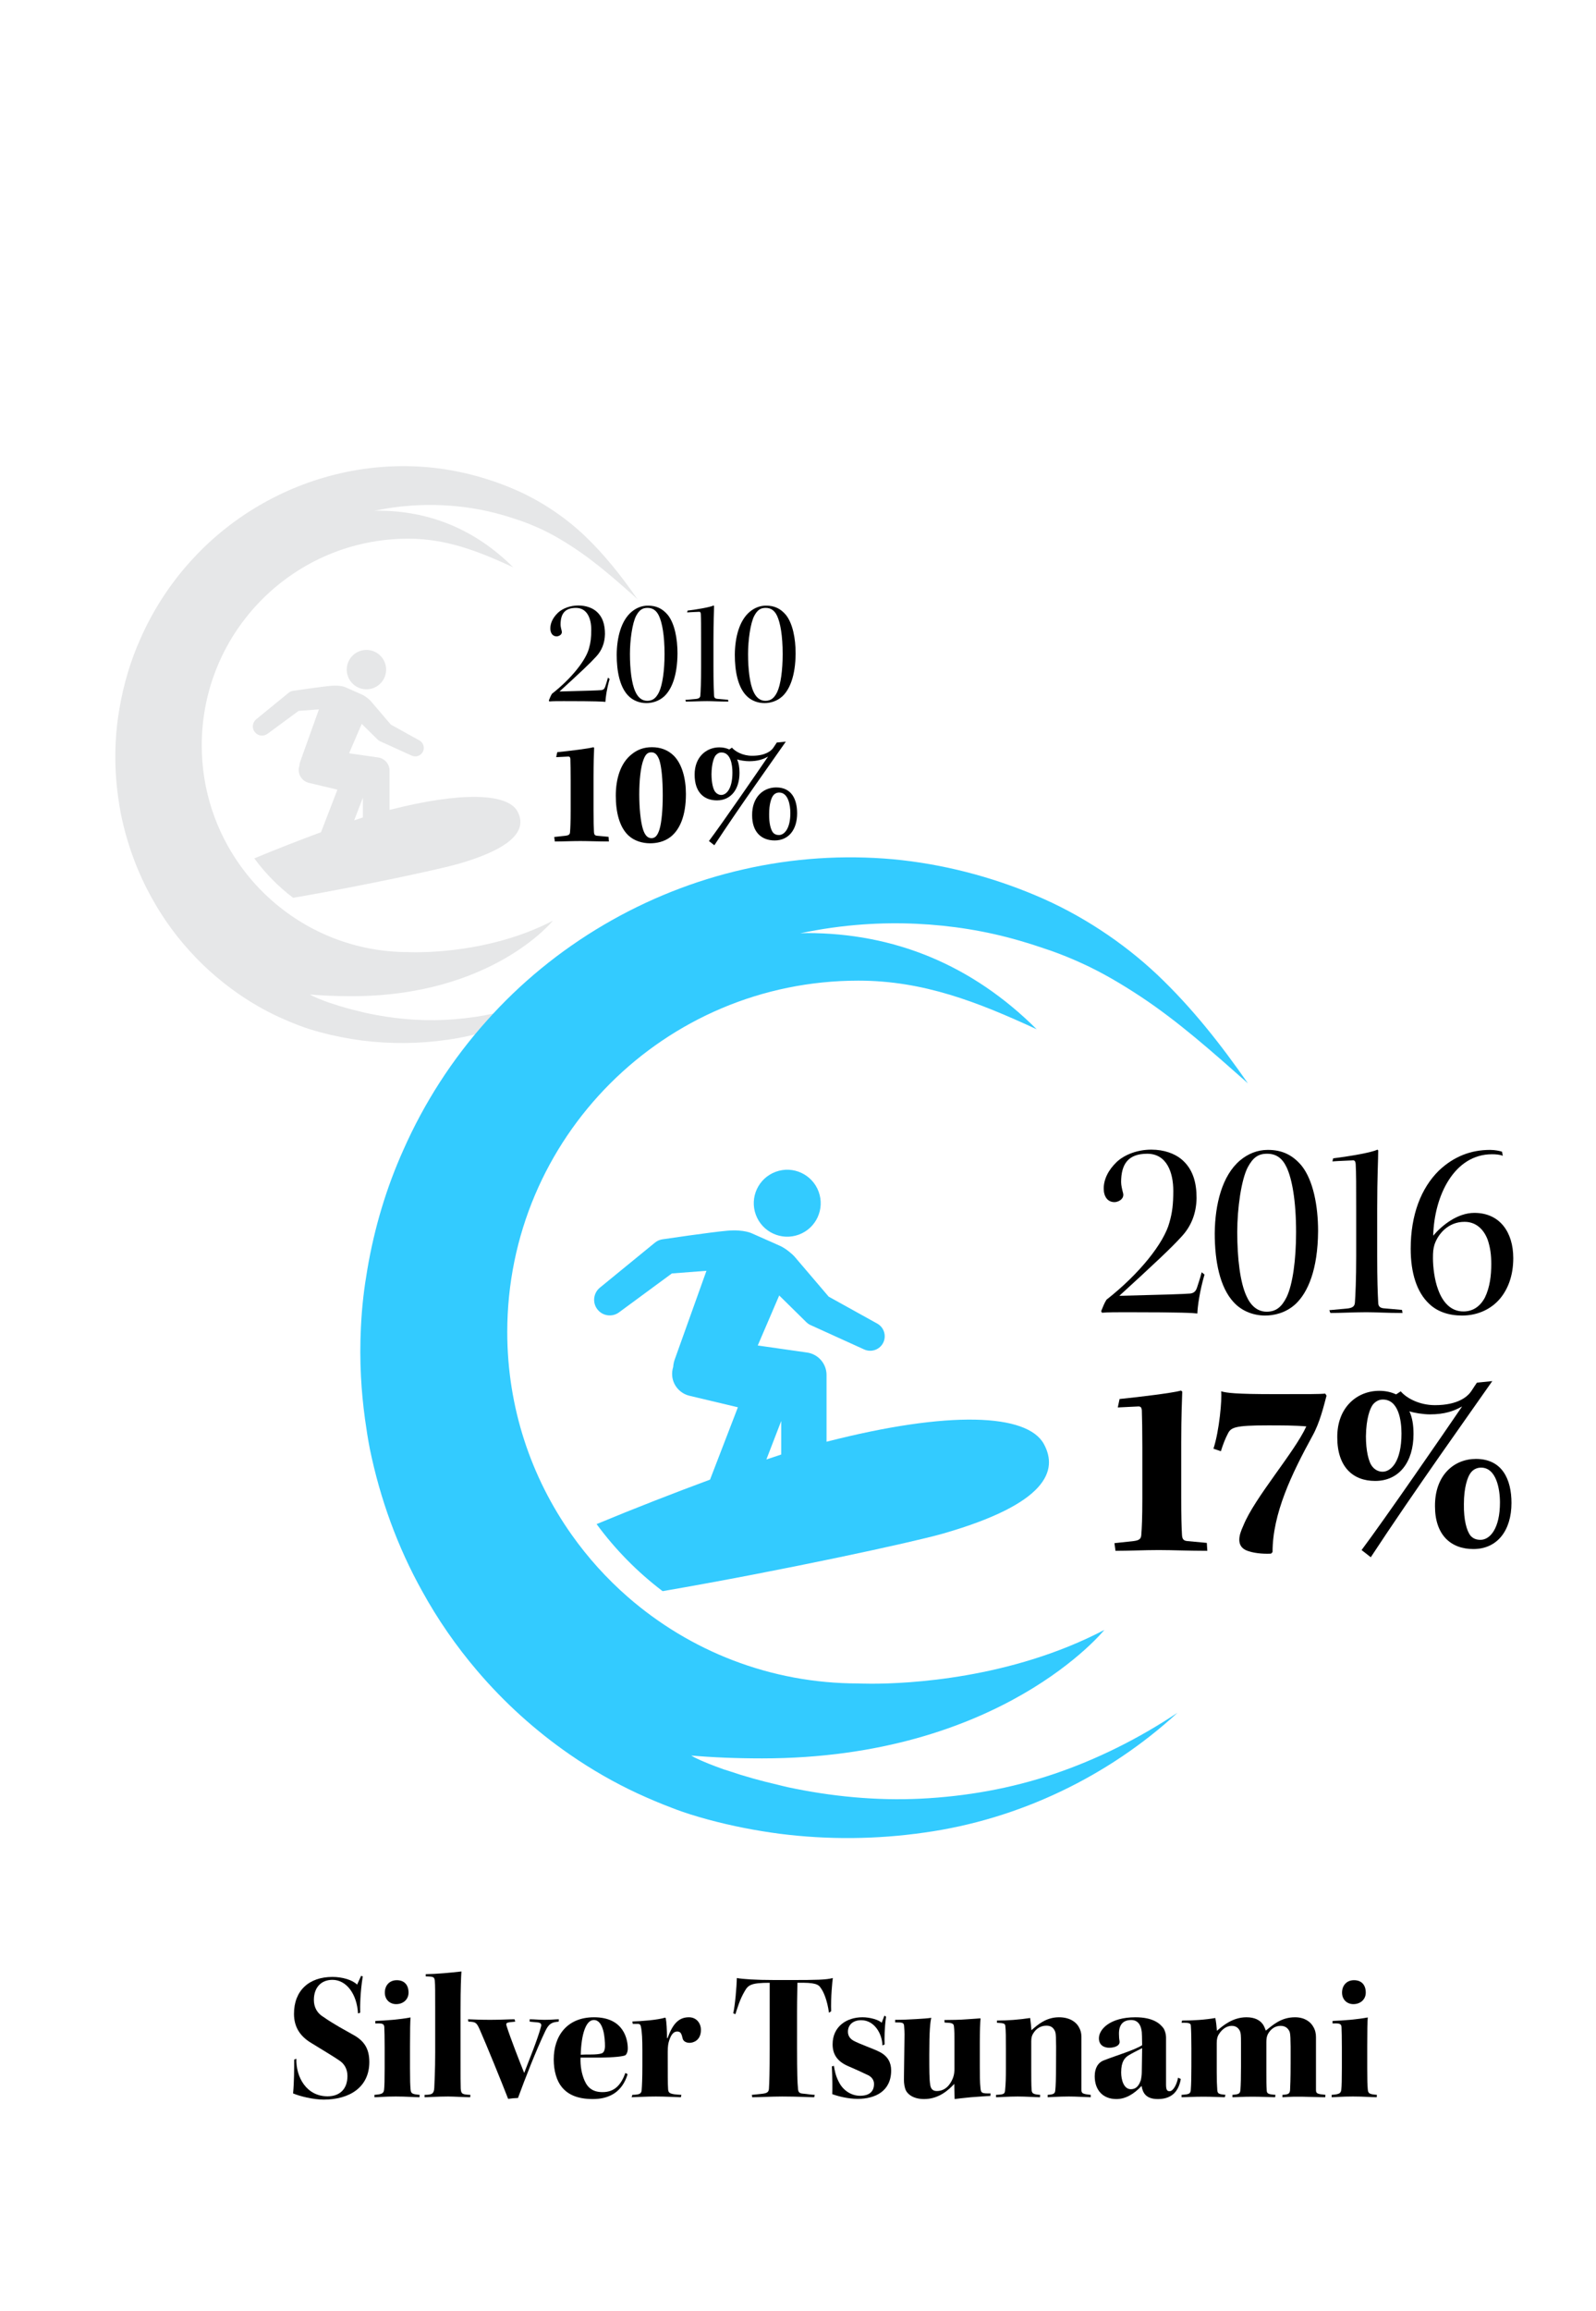 <?xml version="1.0" encoding="utf-8"?>
<!-- Generator: Adobe Illustrator 21.1.0, SVG Export Plug-In . SVG Version: 6.00 Build 0)  -->
<svg version="1.0" id="Layer_1" xmlns="http://www.w3.org/2000/svg" xmlns:xlink="http://www.w3.org/1999/xlink" x="0px" y="0px"
	 viewBox="0 0 490 709" style="enable-background:new 0 0 490 709;" xml:space="preserve">
<style type="text/css">
	.st0{fill:#E6E7E8;}
	.st1{fill:#33CBFF;}
</style>
<path class="st0" d="M114.593,211.083c3.131-1.149,4.735-4.627,3.58-7.754
	c-1.156-3.133-4.627-4.738-7.755-3.583c-3.138,1.153-4.74,4.626-3.586,7.756
	C107.987,210.633,111.461,212.237,114.593,211.083 M136.635,312.863
	c-8.107,0.395-16.214-0.4-24.07-2.078c-0.658-0.138-1.302-0.323-1.954-0.474
	c-2.94-0.679-5.837-1.485-8.66-2.446c-0.305-0.103-0.623-0.184-0.929-0.292
	c-1.837-0.659-3.763-1.388-5.304-2.174c-0.191-0.099-0.371-0.216-0.559-0.318
	c3.833,0.333,8.065,0.514,12.804,0.514c43.134,0,61.805-23.178,61.805-23.178
	c-16.934,8.858-35.558,9.701-42.041,9.701c-1.524,0-2.379-0.046-2.379-0.046
	c-15.938,0-30.49-5.893-41.633-15.602c-3.814-3.327-7.225-7.101-10.155-11.243
	c-7.311-10.335-11.621-22.942-11.621-36.566c0-35.021,28.391-63.411,63.409-63.411
	c11.758,0,21.564,3.866,32.202,8.773c-11.706-11.659-25.766-17.357-41.507-17.36
	c-0.39,0-0.788,0.035-1.18,0.042c3.74-0.792,7.543-1.332,11.385-1.601
	c3.188-0.225,6.398-0.264,9.613-0.115c6.242,0.292,12.489,1.269,18.595,3.045
	c0.971,0.274,1.898,0.577,2.824,0.866l2.887,0.966c1.873,0.666,3.719,1.416,5.542,2.251
	c3.646,1.657,7.133,3.714,10.546,5.963c6.842,4.508,13.127,10.111,19.45,15.704
	c-4.824-6.926-10.059-13.619-16.353-19.586c-6.279-5.912-13.854-10.905-21.97-14.318
	c-8.132-3.431-16.863-5.701-25.807-6.537c-8.944-0.798-18.067-0.206-26.918,1.814
	c-17.706,3.986-34.286,13.642-46.513,27.431c-6.144,6.853-11.197,14.702-14.926,23.113
	c-3.097,6.857-5.271,14.142-6.534,21.577c-0.285,1.657-0.537,3.317-0.727,4.986
	c-0.22,1.859-0.36,3.726-0.449,5.594c-0.146,2.947-0.144,5.899,0.011,8.843
	c0.13,2.557,0.379,5.107,0.725,7.642c0.247,1.809,0.529,3.614,0.877,5.403
	c1.849,8.997,5.002,17.709,9.456,25.681c2.807,5.108,6.141,9.905,9.902,14.32
	c4.91,5.766,10.56,10.865,16.733,15.132c3.913,2.704,8.033,5.08,12.319,7.064
	c2.028,0.929,4.079,1.804,6.162,2.585c2.297,0.904,4.357,1.509,6.522,2.106
	c4.279,1.155,8.592,1.991,12.932,2.562c8.686,1.105,17.487,1.021,26.083-0.211
	c17.235-2.385,33.377-10.24,45.748-21.622c-7.008,4.659-14.509,8.407-22.32,11.046
	C152.851,311.05,144.734,312.46,136.635,312.863 M111.411,244.715v6.049
	c-0.786,0.256-1.69,0.558-2.677,0.895L111.411,244.715z M78.072,263.317
	c3.373,4.586,7.389,8.667,11.924,12.102c21.559-3.712,45.185-8.826,50.61-10.382
	c18.858-5.41,20.842-11.408,18.245-16.167c-2.986-5.481-17.042-6.114-39.249-0.415v-12.044
	c0-2.037-1.499-3.764-3.519-4.053l-8.906-1.272l3.875-9.026l4.756,4.678l0.185,0.185
	c0.191,0.185,0.417,0.34,0.669,0.457l9.743,4.426c1.23,0.555,2.706,0.087,3.375-1.113
	c0.7-1.264,0.242-2.858-1.023-3.559l-8.774-4.865l-6.202-7.267
	c-0.262-0.308-1.544-1.458-2.657-1.929l-4.934-2.188c0,0-1.458-0.771-4.461-0.515
	c-3,0.257-11.533,1.525-11.533,1.525l-0.175,0.024c-0.505,0.067-1.001,0.271-1.425,0.619
	l-9.936,8.118c-1.151,0.945-1.38,2.643-0.485,3.855c0.92,1.255,2.689,1.524,3.943,0.601
	l9.543-7.024l6.251-0.481l-5.746,16.053c-0.155,0.428-0.225,0.863-0.261,1.297
	c-0.316,1.01-0.253,2.107,0.23,3.063c0.544,1.077,1.534,1.859,2.71,2.139l8.744,2.079
	l-5.03,13.055C92.298,257.61,85.018,260.43,78.072,263.317"/>
<path class="st1" d="M245.25,378.741c5.321-1.953,8.049-7.866,6.085-13.181
	c-1.965-5.328-7.866-8.055-13.184-6.092c-5.333,1.961-8.057,7.864-6.096,13.185
	C234.02,377.976,239.925,380.703,245.25,378.741 M282.721,551.767
	c-13.782,0.671-27.565-0.679-40.919-3.532c-1.118-0.235-2.213-0.55-3.323-0.807
	c-4.997-1.154-9.921-2.523-14.721-4.158c-0.518-0.175-1.06-0.313-1.579-0.496
	c-3.124-1.12-6.397-2.359-9.017-3.696c-0.325-0.168-0.63-0.366-0.95-0.54
	c6.515,0.567,13.71,0.874,21.766,0.874c73.328,0,105.069-39.403,105.069-39.403
	c-28.789,15.058-60.449,16.492-71.47,16.492c-2.59,0-4.043-0.078-4.043-0.078
	c-27.095,0-51.833-10.019-70.777-26.525c-6.484-5.655-12.282-12.071-17.264-19.113
	c-12.429-17.568-19.756-39-19.756-62.16c0-59.537,48.265-107.801,107.797-107.801
	c19.988,0,36.658,6.573,54.743,14.915c-19.901-19.82-43.803-29.507-70.563-29.512
	c-0.663,0-1.339,0.06-2.006,0.071c6.359-1.347,12.824-2.264,19.355-2.722
	c5.42-0.381,10.876-0.448,16.342-0.194c10.612,0.496,21.232,2.157,31.611,5.176
	c1.652,0.466,3.228,0.981,4.803,1.473l4.906,1.642c3.184,1.131,6.324,2.407,9.422,3.826
	c6.198,2.817,12.126,6.313,17.928,10.137c11.631,7.664,22.316,17.189,33.065,26.697
	c-8.201-11.774-17.101-23.153-27.801-33.296c-10.673-10.052-23.551-18.539-37.349-24.341
	c-13.824-5.832-28.666-9.691-43.872-11.114c-15.204-1.356-30.714-0.349-45.759,3.084
	c-30.101,6.777-58.287,23.193-79.073,46.634c-10.444,11.65-19.034,24.993-25.374,39.292
	c-5.265,11.657-8.961,24.041-11.108,36.681c-0.484,2.817-0.912,5.638-1.236,8.476
	c-0.374,3.16-0.611,6.334-0.763,9.51c-0.248,5.01-0.245,10.029,0.019,15.033
	c0.221,4.347,0.644,8.682,1.232,12.991c0.42,3.076,0.9,6.143,1.491,9.185
	c3.143,15.295,8.503,30.105,16.075,43.659c4.772,8.683,10.441,16.837,16.834,24.342
	c8.346,9.804,17.951,18.472,28.445,25.726c6.653,4.597,13.656,8.636,20.943,12.008
	c3.448,1.579,6.935,3.067,10.475,4.394c3.906,1.538,7.407,2.566,11.088,3.581
	c7.275,1.964,14.607,3.385,21.984,4.356c14.767,1.878,29.727,1.735,44.341-0.359
	c29.299-4.054,56.742-17.408,77.772-36.757c-11.914,7.919-24.666,14.291-37.944,18.777
	C310.289,548.685,296.491,551.082,282.721,551.767 M239.841,435.916v10.282
	c-1.335,0.435-2.872,0.95-4.551,1.522L239.841,435.916z M183.164,467.539
	c5.733,7.797,12.562,14.734,20.27,20.574c36.651-6.311,76.815-15.005,86.038-17.65
	c32.058-9.197,35.431-19.393,31.017-27.484c-5.077-9.317-28.971-10.393-66.725-0.706v-20.475
	c0-3.462-2.548-6.399-5.981-6.889l-15.14-2.163l6.588-15.344l8.083,7.953l0.316,0.313
	c0.324,0.315,0.709,0.58,1.137,0.778l16.564,7.525c2.089,0.942,4.6,0.146,5.736-1.892
	c1.19-2.15,0.412-4.86-1.739-6.05l-14.915-8.272l-10.544-12.354
	c-0.446-0.523-2.624-2.477-4.516-3.278l-8.388-3.72c0,0-2.48-1.312-7.584-0.875
	c-5.1,0.437-19.607,2.592-19.607,2.592l-0.298,0.04
	c-0.858,0.114-1.701,0.462-2.422,1.053l-16.89,13.801
	c-1.958,1.606-2.346,4.492-0.825,6.553c1.564,2.133,4.57,2.591,6.702,1.021
	l16.225-11.94l10.627-0.818l-9.77,27.289c-0.262,0.729-0.382,1.467-0.442,2.205
	c-0.538,1.719-0.431,3.582,0.389,5.207c0.927,1.831,2.609,3.161,4.608,3.637l14.865,3.535
	l-8.552,22.193C207.349,457.836,194.974,462.632,183.164,467.539"/>
<g>
	<path d="M369.804,390.995c-1.492,5.104-2.121,9.817-2.199,11.938
		c-1.335-0.157-4.477-0.393-21.677-0.393c-3.377,0-5.497,0-7.618,0.157l-0.235-0.471
		c0.472-1.179,1.021-2.592,1.649-3.535c10.131-7.932,17.671-17.436,19.32-23.718
		c0.863-2.984,1.178-5.576,1.178-9.66c0-5.576-1.963-11.388-8.011-11.388
		c-5.812,0-8.011,3.141-8.011,8.717c0,0.943,0.314,2.278,0.628,3.456
		c0.157,0.707-0.078,1.335-0.55,1.807c-0.471,0.472-1.335,0.864-2.12,0.864
		c-2.12,0-3.299-1.729-3.299-4.163c0-2.749,1.336-5.654,4.084-8.246
		c2.514-2.278,6.44-3.691,10.524-3.691c4.005,0,7.146,1.257,9.11,2.827
		c3.691,2.984,4.79,7.305,4.79,12.017c-0.078,4.712-1.648,8.718-4.712,11.938
		c-2.984,3.298-8.089,8.089-19.006,18.063c12.959-0.314,20.341-0.55,21.833-0.707
		c1.021-0.156,1.649-0.628,2.042-1.885c0.314-1.021,0.864-2.514,1.414-4.634
		L369.804,390.995z"/>
	<path d="M389.282,352.748c4.477,0,7.618,1.648,10.289,4.791
		c3.612,4.477,5.104,12.408,5.104,20.105c-0.078,11.858-3.142,18.848-6.911,22.383
		c-3.063,2.826-6.754,3.533-9.346,3.533c-3.456,0-7.068-1.256-9.66-4.084
		c-4.241-4.555-5.812-12.565-5.812-21.126c0.078-8.953,2.277-17.749,7.774-22.383
		c2.435-2.042,5.341-3.22,8.482-3.22H389.282z M388.968,353.926
		c-2.749,0-4.32,1.256-5.891,4.162c-1.964,3.77-3.22,12.488-3.22,19.87
		c0,7.933,0.863,15.394,2.827,19.634c1.257,2.828,3.299,4.791,6.204,4.791
		c2.906,0,4.634-1.492,6.126-4.477c1.885-3.927,2.906-11.545,2.906-19.869
		c0-9.818-1.257-16.415-2.906-19.949c-1.335-2.827-3.22-4.162-5.969-4.162H388.968z"/>
	<path d="M430.593,402.775c-4.791,0-8.246-0.235-11.074-0.235
		c-3.455,0-8.011,0.235-11.073,0.235l-0.314-0.863l5.184-0.472
		c1.964-0.157,2.592-0.706,2.67-1.885c0.157-2.12,0.394-7.068,0.394-14.294v-14.059
		c0-7.539,0-11.466-0.157-14.058c-0.079-1.021-0.393-1.257-1.021-1.178
		c-1.257,0.078-4.319,0.157-6.126,0.313l0.236-0.941
		c5.576-0.707,11.858-1.807,13.587-2.671l0.235,0.235c0,2.984-0.314,7.933-0.314,17.985
		v14.372c0,7.461,0.157,11.389,0.314,14.294c0,1.1,0.471,1.728,1.885,1.806l5.419,0.472
		L430.593,402.775z"/>
	<path d="M461.38,354.554c-0.942-0.393-2.278-0.472-3.299-0.472
		c-11.623,0-17.749,12.724-18.063,24.976c2.749-3.22,7.461-6.989,12.645-6.989
		c7.775,0,11.938,5.89,11.938,13.9c0,5.498-1.728,9.582-4.006,12.33
		c-2.67,3.221-6.832,5.262-11.701,5.262c-4.084,0-7.618-1.178-10.132-3.612
		c-3.77-3.534-5.654-9.425-5.654-16.886c0-10.445,3.22-18.613,8.639-23.953
		c4.634-4.398,9.896-6.361,15.708-6.361c1.57,0,2.984,0.313,3.69,0.549L461.38,354.554z
		 M449.599,374.816c-4.947,0-8.089,3.691-9.188,6.99c-0.393,1.335-0.471,2.277-0.471,4.162
		c0,2.67,0.471,6.676,1.57,9.582c1.492,4.162,4.084,6.754,7.775,6.754
		c2.748,0,5.026-1.336,6.597-4.241c1.571-3.22,1.964-6.911,1.964-10.288
		c0-2.906-0.314-5.105-1.1-7.461c-1.179-3.143-3.534-5.498-7.068-5.498H449.599z"/>
</g>
<g>
	<path d="M370.667,475.74c-5.576,0-10.681-0.236-14.922-0.236
		c-4.398,0-9.11,0.236-13.272,0.236l-0.314-2.357l5.812-0.628
		c1.964-0.235,2.356-0.785,2.435-1.964c0.157-1.963,0.314-5.34,0.314-10.994v-15.865
		c0-4.869-0.078-9.109-0.157-11.309c-0.078-0.864-0.393-1.178-1.021-1.178
		c-1.492,0.078-4.556,0.234-6.361,0.313l0.549-2.592
		c6.205-0.628,16.571-1.885,18.85-2.592l0.393,0.314
		c-0.079,2.749-0.314,7.54-0.314,15.472v16.964c0,5.733,0.079,8.953,0.235,11.545
		c0.079,1.179,0.394,1.807,1.729,1.885l5.89,0.55L370.667,475.74z"/>
	<path d="M372.553,444.403c1.807-5.497,2.671-15.315,2.356-17.593
		c1.728,0.472,4.241,0.864,16.571,0.864c11.073,0,13.509,0,15.394-0.157l0.393,0.629
		c-0.864,3.22-2.042,8.246-4.319,12.33c-6.362,11.623-12.252,23.797-12.252,35.656
		l-0.472,0.471c-2.749,0.157-5.812-0.236-7.618-1.021
		c-1.413-0.628-2.12-1.728-2.12-3.22c0-1.335,0.471-2.67,1.257-4.397
		c3.455-8.561,15.707-22.462,19.319-30.395c-3.534-0.314-7.617-0.314-11.858-0.314
		c-10.132,0-11.31,0.629-12.252,2.592c-0.707,1.336-1.414,3.063-2.12,5.341L372.553,444.403z"
		/>
	<path d="M418.027,475.504c7.068-9.424,25.524-36.205,30.865-44.059
		c-2.514,1.413-5.341,2.434-9.896,2.434c-2.042,0-4.948-0.471-6.283-0.941
		c0.864,1.885,1.257,4.084,1.257,6.989c0,8.561-4.398,14.372-11.781,14.372
		c-6.832,0-11.623-4.319-11.623-13.352c-0.078-9.188,6.048-14.293,12.88-14.293
		c1.964,0,3.691,0.393,5.184,1.1l1.414-0.943c1.728,2.043,5.654,4.241,10.523,4.241
		c7.068,0,9.817-2.67,10.682-3.69c0.55-0.629,1.099-1.65,2.198-3.221l4.713-0.471
		c-6.676,9.581-24.111,33.928-37.306,54.033L418.027,475.504z M421.483,430.895
		c-0.864,1.178-2.042,4.162-2.121,9.738c0,4.242,0.785,7.934,2.042,9.347
		c0.707,0.864,1.807,1.492,3.063,1.492c2.592,0,5.812-3.063,5.812-11.702
		c0-4.162-0.942-10.445-5.733-10.445C423.288,429.324,422.268,429.953,421.483,430.895z
		 M464.049,461.053c0,8.404-4.319,14.137-11.702,14.137c-6.989,0-11.78-4.398-11.78-13.115
		c-0.078-9.582,5.891-14.529,12.566-14.529C461.222,447.545,464.049,453.828,464.049,461.053z
		 M451.484,451.864c-0.942,1.257-2.042,4.477-2.042,9.503
		c-0.079,4.947,0.863,8.246,2.042,9.738c0.785,0.864,1.728,1.257,3.062,1.257
		c2.906,0,5.969-3.456,5.969-11.466c0-4.084-1.1-10.682-5.812-10.682
		C453.447,450.215,452.269,450.765,451.484,451.864z"/>
</g>
<g>
	<path d="M90.991,631.54c-0.168,5.6,3.08,11.536,9.576,11.536
		c3.752,0,6.104-2.24,6.104-6.217c0-2.184-0.952-3.808-2.632-4.871
		c-1.008-0.729-5.544-3.473-8.456-5.264c-3.584-2.129-5.32-5.041-5.32-8.961
		c0-7.111,4.593-11.312,11.816-11.312c2.968,0,6.104,0.896,7.56,2.353l1.232-2.688
		l0.504,0.168c-0.784,4.815-0.84,9.071-0.784,11.144l-0.672,0.225
		c-0.336-5.992-3.584-10.305-7.84-10.305c-3.64,0-5.712,2.521-5.712,6.16
		c0,2.24,1.008,4.088,2.912,5.208c3.527,2.464,6.72,4.088,8.96,5.376
		c3.472,1.848,5.151,4.256,5.151,8.456c0,7.728-6.048,11.536-14,11.536
		c-3.136,0-7.336-1.008-9.407-1.904c0.336-3.584,0.336-7.56,0.336-10.359L90.991,631.54z"/>
	<path d="M128.79,643.355c-1.736,0-3.864-0.224-7.28-0.224c-3.64,0-5.096,0.224-6.552,0.224
		v-0.728c2.521-0.168,2.856-0.56,2.968-1.681c0.112-1.008,0.168-2.912,0.168-6.551
		v-6.385c0-2.632-0.056-5.376-0.111-6.216c-0.112-0.952-0.504-1.176-2.744-1.063v-0.785
		c3.416-0.111,7.504-0.447,10.808-1.063c-0.111,1.345-0.168,3.64-0.168,8.96v6.496
		c0,4.032,0.057,5.208,0.168,6.552c0.112,1.345,0.448,1.513,2.8,1.736L128.79,643.355z
		 M121.846,607.46c2.297,0,3.584,1.456,3.584,3.808c0,2.072-1.623,3.528-3.808,3.528
		c-1.96,0-3.472-1.399-3.472-3.528c0-2.24,1.456-3.808,3.64-3.808H121.846z"/>
	<path d="M130.695,605.611c3.304-0.055,7.672-0.447,10.976-0.84
		c-0.111,1.625-0.28,4.648-0.28,11.929v14.56c0,5.936,0,8.008,0.057,9.408
		c0.112,1.68,0.448,1.848,2.968,1.96l-0.056,0.728c-1.681,0-5.097-0.224-6.776-0.224
		c-3.248,0-5.992,0.224-7.224,0.224v-0.728c2.352,0,2.855-0.392,2.968-2.128
		c0.056-1.176,0.28-5.376,0.28-10.864v-13.495c0-5.209,0-7.168-0.112-8.513
		c-0.168-1.176-0.336-1.288-2.8-1.344V605.611z"/>
	<path d="M143.686,619.443c1.456,0.057,4.032,0.168,6.832,0.168
		c2.912,0,5.936-0.168,7.447-0.168l0.225,0.729l-1.68,0.168
		c-1.064,0.168-1.232,0.336-0.952,1.232c1.12,3.584,4.256,11.592,5.376,14.336
		c1.68-4.424,3.976-9.912,5.151-14.168c0.28-0.896-0.111-1.232-1.063-1.344
		l-2.408-0.225v-0.729c1.4,0,2.912,0.168,4.592,0.168c1.96,0,3.304-0.168,4.368-0.168
		l-0.056,0.729c-2.072,0.168-2.969,0.561-4.088,2.855
		c-2.912,6.104-6.217,14.617-8.4,20.553c-1.232,0.056-1.848,0.111-3.024,0.279
		c-2.016-5.207-6.775-16.855-8.68-21.168c-1.008-2.239-1.231-2.463-3.528-2.52
		L143.686,619.443z"/>
	<path d="M182.046,643.916c-4.704,0-7.672-1.344-9.576-3.696
		c-1.567-1.903-2.464-4.983-2.464-8.456c0-7.168,4.032-12.936,12.376-12.936
		c9.296,0,10.36,7,10.36,9.576c0,0.951-0.336,1.848-0.84,2.127
		c-0.784,0.281-2.969,0.617-7.729,0.673c-0.896,0-3.472,0-5.936,0
		c-0.112,2.688,0.392,5.151,1.231,7.056c1.009,2.296,2.633,3.528,5.544,3.528
		c3.696,0,5.656-2.24,7-5.88l0.672,0.392C191.063,641.676,187.142,643.916,182.046,643.916z
		 M182.271,619.668c-2.353,0-3.809,4.312-3.977,10.641c1.064-0.057,2.072-0.057,3.08-0.057
		c1.568,0,2.632-0.112,3.304-0.336c0.616-0.168,1.064-0.896,1.064-2.296
		c0-2.296-0.393-7.952-3.416-7.952H182.271z"/>
	<path d="M197.221,629.132c0-3.416-0.111-5.937-0.447-7.392
		c-0.112-0.616-0.336-0.896-1.008-0.896h-1.513l-0.111-0.729
		c2.52-0.055,7.728-0.447,10.079-1.176l0.168,0.168
		c0.225,1.008,0.393,3.473,0.393,6.104h0.168c1.512-4.088,3.248-6.384,6.552-6.384
		c2.353,0,3.696,1.848,3.696,3.863c0,3.305-2.408,3.977-3.473,3.977
		c-1.176,0-1.96-0.561-2.128-1.288c-0.336-1.399-0.56-2.185-1.68-2.185
		c-1.176,0-1.904,1.064-2.464,2.744c-0.28,0.896-0.448,1.681-0.448,3.641
		c0,6.552,0,9.855,0.112,11.256c0.056,1.288,0.56,1.624,4.088,1.792l-0.168,0.728
		c-2.296-0.056-4.76-0.224-7.672-0.224s-5.376,0.168-7.448,0.224l0.225-0.728
		c2.296-0.056,2.743-0.392,2.855-1.399c0.112-1.289,0.224-3.752,0.224-7.561V629.132z"/>
	<path d="M244.708,628.46c0,7.28,0.112,10.64,0.28,12.096
		c0.056,1.177,0.336,1.568,1.399,1.681c1.849,0.168,2.408,0.336,3.752,0.392
		l-0.168,0.728c-1.456,0-5.151-0.224-9.8-0.224c-3.304,0-6.943,0.224-9.239,0.224
		l-0.112-0.728c0.952-0.056,1.456-0.168,3.191-0.336
		c1.4-0.168,2.017-0.448,2.072-1.624c0.112-1.96,0.225-4.704,0.225-12.432v-10.584
		c0-4.032,0-7.896,0-9.408c-5.824,0-6.608,0.729-7.673,2.576
		c-1.512,2.576-2.184,4.983-2.855,7.056l-0.672-0.28
		c0.56-2.184,1.063-8.287,1.12-10.808c1.735,0.336,5.823,0.616,11.535,0.616h5.377
		c7.056,0,10.64-0.057,12.543-0.616c-0.111,0.728-0.672,6.216-0.504,10.192l-0.672,0.447
		c-0.56-3.976-1.68-6.439-2.464-7.504c-0.728-1.232-1.848-1.792-7.224-1.68
		c0,1.4-0.112,4.703-0.112,8.512V628.46z"/>
	<path d="M270.916,627.452c-0.057-3.472-2.408-7.728-6.496-7.728
		c-2.688,0-4.088,1.567-4.088,3.527c0,1.232,0.615,2.128,1.68,2.744
		c1.792,1.008,6.271,2.52,8.063,3.472c2.521,1.288,3.528,3.304,3.528,5.656
		c0,6.384-4.872,8.735-10.304,8.735c-2.856,0-5.992-0.783-7.784-1.455
		c0.056-1.513,0.056-4.816-0.112-8.512l0.616-0.169c0.225,1.345,0.504,3.024,1.512,4.929
		c1.288,2.631,3.864,4.256,6.496,4.256c3.192,0,4.312-1.568,4.312-3.641
		c0-1.119-0.672-2.128-1.849-2.688c-1.735-0.84-4.199-1.96-6.048-2.744
		c-3.695-1.568-4.815-3.977-4.815-6.721c0-5.375,4.2-8.287,9.184-8.287
		c2.185,0,4.928,0.729,5.88,1.68l0.84-2.184l0.504,0.336
		c-0.504,3.584-0.504,6.72-0.447,8.512L270.916,627.452z"/>
	<path d="M289.954,619.668c2.072,0,4.872-0.057,6.944-0.225
		c2.128-0.111,3.528-0.279,4.144-0.279c-0.111,1.288-0.224,3.92-0.224,7.504v7.056
		c0,2.8,0,4.984,0.224,7c0.168,1.345,0.393,1.513,3.08,1.456l-0.056,0.784
		c-1.736,0.056-3.36,0.224-5.936,0.392c-2.353,0.225-4.257,0.448-5.04,0.561
		c-0.057-1.512-0.112-3.641-0.112-4.648c-1.68,1.793-4.704,4.648-9.24,4.648
		c-3.64,0-5.264-1.736-5.712-2.855c-0.28-0.729-0.504-1.793-0.504-3.08
		c0.056-4.088,0.112-8.457,0.168-12.601c0.056-2.128-0.056-3.024-0.112-3.92
		c-0.111-1.008-0.504-1.063-2.744-1.063v-0.785c2.185,0,4.48-0.111,6.385-0.224
		c1.96-0.112,3.584-0.224,4.704-0.392c-0.337,1.344-0.616,3.976-0.616,11.256
		c0,4.816,0,7.561,0.279,9.24c0.169,1.287,0.784,1.959,2.017,1.959
		c2.688,0,4.2-2.016,4.983-4.031c0.393-1.064,0.448-1.904,0.448-3.023v-7.785
		c0-2.352,0-3.808-0.168-5.096c-0.112-0.896-0.84-1.008-2.855-1.063L289.954,619.668z"/>
	<path d="M305.803,642.628c2.408-0.112,2.744-0.224,2.8-1.681
		c0.168-1.791,0.224-3.248,0.224-6.439v-6.104c0-3.305,0-5.433-0.168-6.832
		c-0.056-0.784-0.336-0.952-2.575-1.064v-0.672c3.359,0,6.832-0.279,10.191-0.784
		c0.168,1.288,0.336,2.8,0.393,3.752c1.96-1.735,4.535-3.976,8.455-3.976
		c3.36,0,5.265,1.512,6.049,2.912c0.56,0.951,0.84,1.848,0.84,3.08v16.184
		c0,1.176,0.279,1.344,2.855,1.624v0.728c-2.239-0.056-4.424-0.224-6.664-0.224
		c-3.248,0-5.768,0.224-6.552,0.224v-0.728c1.96-0.112,2.296-0.448,2.353-1.567
		c0.111-1.121,0.224-3.08,0.224-8.345c0.056-8.288,0-9.071-0.448-9.856
		c-0.504-0.951-1.231-1.455-2.52-1.455c-1.736,0-3.136,0.896-4.032,2.352
		c-0.448,0.729-0.616,1.344-0.616,2.464v8.568c0,2.464,0,4.76,0.112,6.384
		c0.112,1.008,0.448,1.288,2.632,1.456l-0.056,0.728c-1.345,0-4.312-0.224-6.832-0.224
		c-3.024,0-5.32,0.224-6.664,0.224V642.628z"/>
	<path d="M350.602,624.54c0-3.08-1.064-4.872-3.305-4.872c-2.632,0-3.808,1.624-3.752,4.312
		c0,0.672,0.057,1.512,0.168,2.071c0.112,0.56-0.056,1.009-0.447,1.345
		c-0.672,0.56-1.736,0.783-2.688,0.783c-1.68,0-3.191-0.84-3.191-2.912
		c0-2.744,3.415-6.439,11.199-6.439c5.544,0,7.616,2.016,8.624,3.359
		c0.448,0.672,0.784,1.849,0.784,2.744c0,1.344,0,10.305,0,14.504
		c0,1.793,0.392,2.072,1.12,2.072c1.008,0,2.128-1.848,2.576-4.145l0.84,0.393
		c-0.784,4.48-3.416,6.16-7.056,6.16c-3.641,0-4.648-1.904-4.984-4.032
		c-2.408,2.576-4.984,4.032-7.728,4.032c-4.257,0-6.664-2.855-6.664-7
		c0-2.465,1.008-4.2,2.8-4.872c3.864-1.513,9.408-3.136,11.76-4.647L350.602,624.54z
		 M344.217,635.796c0,2.185,0.784,5.096,2.969,5.096c2.071,0,2.688-1.792,3.08-2.8
		c0.111-0.561,0.279-1.512,0.279-2.352l0.112-7.448
		c-1.288,0.672-3.136,1.567-4.2,2.239c-1.12,0.729-2.24,1.849-2.24,5.209V635.796z"/>
	<path d="M365.778,628.404c0-3.248-0.056-5.32-0.168-7c-0.056-0.672-0.336-0.952-2.855-0.896
		l0.168-0.672c3.191,0,7.056-0.225,10.191-0.784c0.225,0.952,0.448,2.968,0.505,3.92
		c1.903-1.624,4.871-4.144,9.071-4.144c2.632,0,4.088,0.951,4.872,1.96
		c0.561,0.672,0.84,1.567,1.064,2.128c2.128-1.68,4.647-4.088,8.96-4.088
		c3.08,0,4.815,1.512,5.544,2.8c0.672,1.063,0.896,2.185,0.896,3.248v16.128
		c0,1.232,0.28,1.344,2.912,1.624l-0.056,0.728c-2.017,0-4.088-0.111-7.28-0.168
		c-3.528-0.056-5.096,0.168-5.88,0.168v-0.728c1.904-0.112,2.24-0.392,2.352-1.456
		c0.057-1.288,0.168-3.191,0.168-8.456c0.057-8.288-0.111-8.848-0.336-9.521
		c-0.447-0.951-1.231-1.735-2.743-1.735c-1.736,0-3.08,1.008-3.921,2.576
		c-0.336,0.672-0.447,1.456-0.447,2.407v9.297c0,2.24,0,4.088,0.111,5.543
		c0.057,0.953,0.448,1.177,2.688,1.345l-0.112,0.728c-1.176,0-4.256-0.168-6.888-0.168
		c-3.248,0-5.096,0.168-6.216,0.168v-0.728c1.96-0.168,2.408-0.336,2.464-1.681
		c0.112-1.567,0.168-3.695,0.168-7v-7.279c0-2.352-0.056-3.023-0.336-3.641
		c-0.448-0.896-1.176-1.567-2.521-1.567c-1.456,0-2.911,0.952-3.863,2.464
		c-0.561,0.784-0.729,1.736-0.729,2.801v9.016c0,2.24,0.057,3.808,0.168,5.432
		c0.112,1.12,0.448,1.232,2.521,1.456l-0.225,0.728c-1.008,0-3.863-0.168-6.496-0.168
		c-3.136,0-5.487,0.168-6.775,0.168v-0.728c2.352-0.168,2.8-0.28,2.855-1.736
		c0.112-1.456,0.168-3.64,0.168-6.944V628.404z"/>
	<path d="M422.673,643.355c-1.736,0-3.864-0.224-7.28-0.224c-3.64,0-5.096,0.224-6.552,0.224
		v-0.728c2.521-0.168,2.856-0.56,2.968-1.681c0.112-1.008,0.168-2.912,0.168-6.551
		v-6.385c0-2.632-0.056-5.376-0.111-6.216c-0.112-0.952-0.504-1.176-2.744-1.063v-0.785
		c3.416-0.111,7.504-0.447,10.808-1.063c-0.111,1.345-0.168,3.64-0.168,8.96v6.496
		c0,4.032,0.057,5.208,0.168,6.552c0.112,1.345,0.448,1.513,2.8,1.736L422.673,643.355z
		 M415.729,607.46c2.297,0,3.584,1.456,3.584,3.808c0,2.072-1.623,3.528-3.808,3.528
		c-1.96,0-3.472-1.399-3.472-3.528c0-2.24,1.456-3.808,3.64-3.808H415.729z"/>
</g>
<g>
	<path d="M186.935,258.141c-3.28,0-6.283-0.139-8.778-0.139c-2.588,0-5.359,0.139-7.809,0.139
		l-0.185-1.387l3.419-0.369c1.155-0.139,1.386-0.462,1.433-1.155
		c0.092-1.155,0.185-3.142,0.185-6.468v-9.334c0-2.864-0.046-5.359-0.093-6.652
		c-0.046-0.509-0.23-0.693-0.601-0.693c-0.878,0.046-2.68,0.139-3.742,0.185l0.323-1.524
		c3.65-0.37,9.749-1.109,11.089-1.525l0.231,0.186c-0.047,1.617-0.185,4.436-0.185,9.102
		v9.98c0,3.373,0.046,5.267,0.138,6.791c0.047,0.693,0.231,1.063,1.017,1.109
		l3.466,0.323L186.935,258.141z"/>
	<path d="M206.939,231.896c2.449,2.541,3.65,6.885,3.65,11.689
		c0,6.793-1.94,10.904-4.62,13.076c-2.033,1.617-4.482,2.033-6.377,2.033
		c-2.356,0-4.897-0.74-6.653-2.402c-2.771-2.588-3.881-7.162-3.881-12.198
		c0-5.175,1.433-9.934,4.759-12.614c1.756-1.479,3.789-2.264,6.33-2.264
		C202.781,229.217,205.091,230.049,206.939,231.896z M197.56,233.052
		c-0.878,2.218-1.294,6.423-1.294,10.581c0,4.066,0.369,8.363,1.155,10.812
		c0.508,1.524,1.247,2.68,2.587,2.68c1.248,0,1.895-0.97,2.449-2.634
		c0.692-2.264,1.017-6.283,1.017-10.488c0-4.897-0.37-8.824-1.063-10.904
		c-0.554-1.386-1.154-2.31-2.448-2.31C198.761,230.788,198.16,231.48,197.56,233.052z"/>
	<path d="M217.657,258.002c4.158-5.545,15.016-21.3,18.157-25.92
		c-1.479,0.832-3.142,1.432-5.821,1.432c-1.201,0-2.911-0.277-3.696-0.555
		c0.508,1.109,0.739,2.403,0.739,4.113c0,5.035-2.588,8.455-6.931,8.455
		c-4.02,0-6.838-2.541-6.838-7.855c-0.046-5.405,3.558-8.408,7.577-8.408
		c1.155,0,2.172,0.23,3.05,0.646l0.831-0.555c1.017,1.201,3.327,2.495,6.191,2.495
		c4.158,0,5.775-1.571,6.284-2.171c0.323-0.37,0.646-0.971,1.294-1.895l2.771-0.277
		c-3.927,5.637-14.185,19.96-21.946,31.788L217.657,258.002z M219.689,231.758
		c-0.508,0.693-1.201,2.449-1.247,5.729c0,2.495,0.462,4.667,1.201,5.499
		c0.416,0.508,1.062,0.877,1.802,0.877c1.524,0,3.419-1.802,3.419-6.884
		c0-2.449-0.554-6.146-3.373-6.146C220.752,230.834,220.151,231.204,219.689,231.758z
		 M244.732,249.5c0,4.944-2.542,8.317-6.885,8.317c-4.112,0-6.931-2.588-6.931-7.716
		c-0.046-5.637,3.466-8.548,7.393-8.548C243.068,241.554,244.732,245.25,244.732,249.5z
		 M237.339,244.095c-0.555,0.739-1.201,2.634-1.201,5.591
		c-0.047,2.91,0.508,4.852,1.201,5.729c0.462,0.509,1.017,0.74,1.802,0.74
		c1.709,0,3.512-2.033,3.512-6.746c0-2.402-0.647-6.283-3.42-6.283
		C238.494,243.125,237.801,243.447,237.339,244.095z"/>
</g>
<g>
	<path d="M187.166,208.29c-0.878,3.003-1.248,5.775-1.294,7.022
		c-0.785-0.092-2.634-0.23-12.752-0.23c-1.987,0-3.234,0-4.482,0.092l-0.138-0.276
		c0.276-0.693,0.601-1.524,0.97-2.079c5.96-4.667,10.396-10.258,11.366-13.953
		c0.508-1.756,0.693-3.281,0.693-5.684c0-3.281-1.155-6.7-4.713-6.7
		c-3.419,0-4.713,1.848-4.713,5.128c0,0.555,0.185,1.341,0.369,2.033
		c0.093,0.416-0.046,0.786-0.323,1.062c-0.277,0.277-0.785,0.509-1.247,0.509
		c-1.248,0-1.94-1.017-1.94-2.449c0-1.617,0.785-3.326,2.402-4.852
		c1.479-1.34,3.788-2.171,6.191-2.171c2.356,0,4.204,0.739,5.359,1.664
		c2.172,1.756,2.818,4.297,2.818,7.068c-0.046,2.773-0.97,5.129-2.772,7.023
		c-1.756,1.94-4.759,4.76-11.181,10.627c7.623-0.185,11.967-0.323,12.845-0.416
		c0.601-0.092,0.97-0.369,1.201-1.109c0.185-0.6,0.508-1.479,0.831-2.726
		L187.166,208.29z"/>
	<path d="M198.947,185.789c2.634,0,4.481,0.97,6.053,2.818
		c2.125,2.634,3.003,7.301,3.003,11.828c-0.046,6.977-1.848,11.089-4.065,13.168
		c-1.803,1.663-3.974,2.079-5.499,2.079c-2.032,0-4.158-0.739-5.683-2.402
		c-2.495-2.681-3.419-7.393-3.419-12.429c0.046-5.268,1.34-10.442,4.574-13.168
		c1.432-1.201,3.142-1.894,4.99-1.894H198.947z M198.762,186.482
		c-1.617,0-2.542,0.739-3.466,2.449c-1.155,2.218-1.895,7.347-1.895,11.689
		c0,4.667,0.509,9.056,1.664,11.552c0.739,1.662,1.94,2.818,3.649,2.818
		c1.71,0,2.727-0.879,3.604-2.635c1.108-2.31,1.709-6.791,1.709-11.689
		c0-5.775-0.739-9.656-1.709-11.735c-0.786-1.663-1.895-2.449-3.512-2.449H198.762z"/>
	<path d="M223.617,215.221c-2.818,0-4.851-0.139-6.515-0.139c-2.032,0-4.713,0.139-6.515,0.139
		l-0.185-0.508l3.05-0.277c1.155-0.093,1.524-0.416,1.57-1.109
		c0.093-1.248,0.231-4.158,0.231-8.409v-8.271c0-4.436,0-6.746-0.093-8.27
		c-0.046-0.601-0.23-0.74-0.601-0.694c-0.739,0.046-2.541,0.093-3.604,0.185
		l0.139-0.555c3.28-0.416,6.977-1.062,7.993-1.571l0.139,0.139
		c0,1.756-0.185,4.667-0.185,10.581v8.455c0,4.39,0.092,6.7,0.185,8.409
		c0,0.646,0.277,1.017,1.108,1.062l3.188,0.277L223.617,215.221z"/>
	<path d="M235.213,185.789c2.634,0,4.481,0.97,6.053,2.818
		c2.125,2.634,3.003,7.301,3.003,11.828c-0.046,6.977-1.848,11.089-4.065,13.168
		c-1.803,1.663-3.974,2.079-5.499,2.079c-2.032,0-4.158-0.739-5.683-2.402
		c-2.495-2.681-3.419-7.393-3.419-12.429c0.046-5.268,1.34-10.442,4.574-13.168
		c1.432-1.201,3.142-1.894,4.989-1.894H235.213z M235.029,186.482
		c-1.617,0-2.542,0.739-3.466,2.449c-1.155,2.218-1.895,7.347-1.895,11.689
		c0,4.667,0.509,9.056,1.664,11.552c0.739,1.662,1.94,2.818,3.649,2.818
		c1.71,0,2.727-0.879,3.604-2.635c1.108-2.31,1.709-6.791,1.709-11.689
		c0-5.775-0.739-9.656-1.709-11.735c-0.786-1.663-1.895-2.449-3.512-2.449H235.029z"/>
</g>
<g>
</g>
<g>
</g>
<g>
</g>
<g>
</g>
<g>
</g>
<g>
</g>
<g>
</g>
<g>
</g>
<g>
</g>
<g>
</g>
<g>
</g>
</svg>
